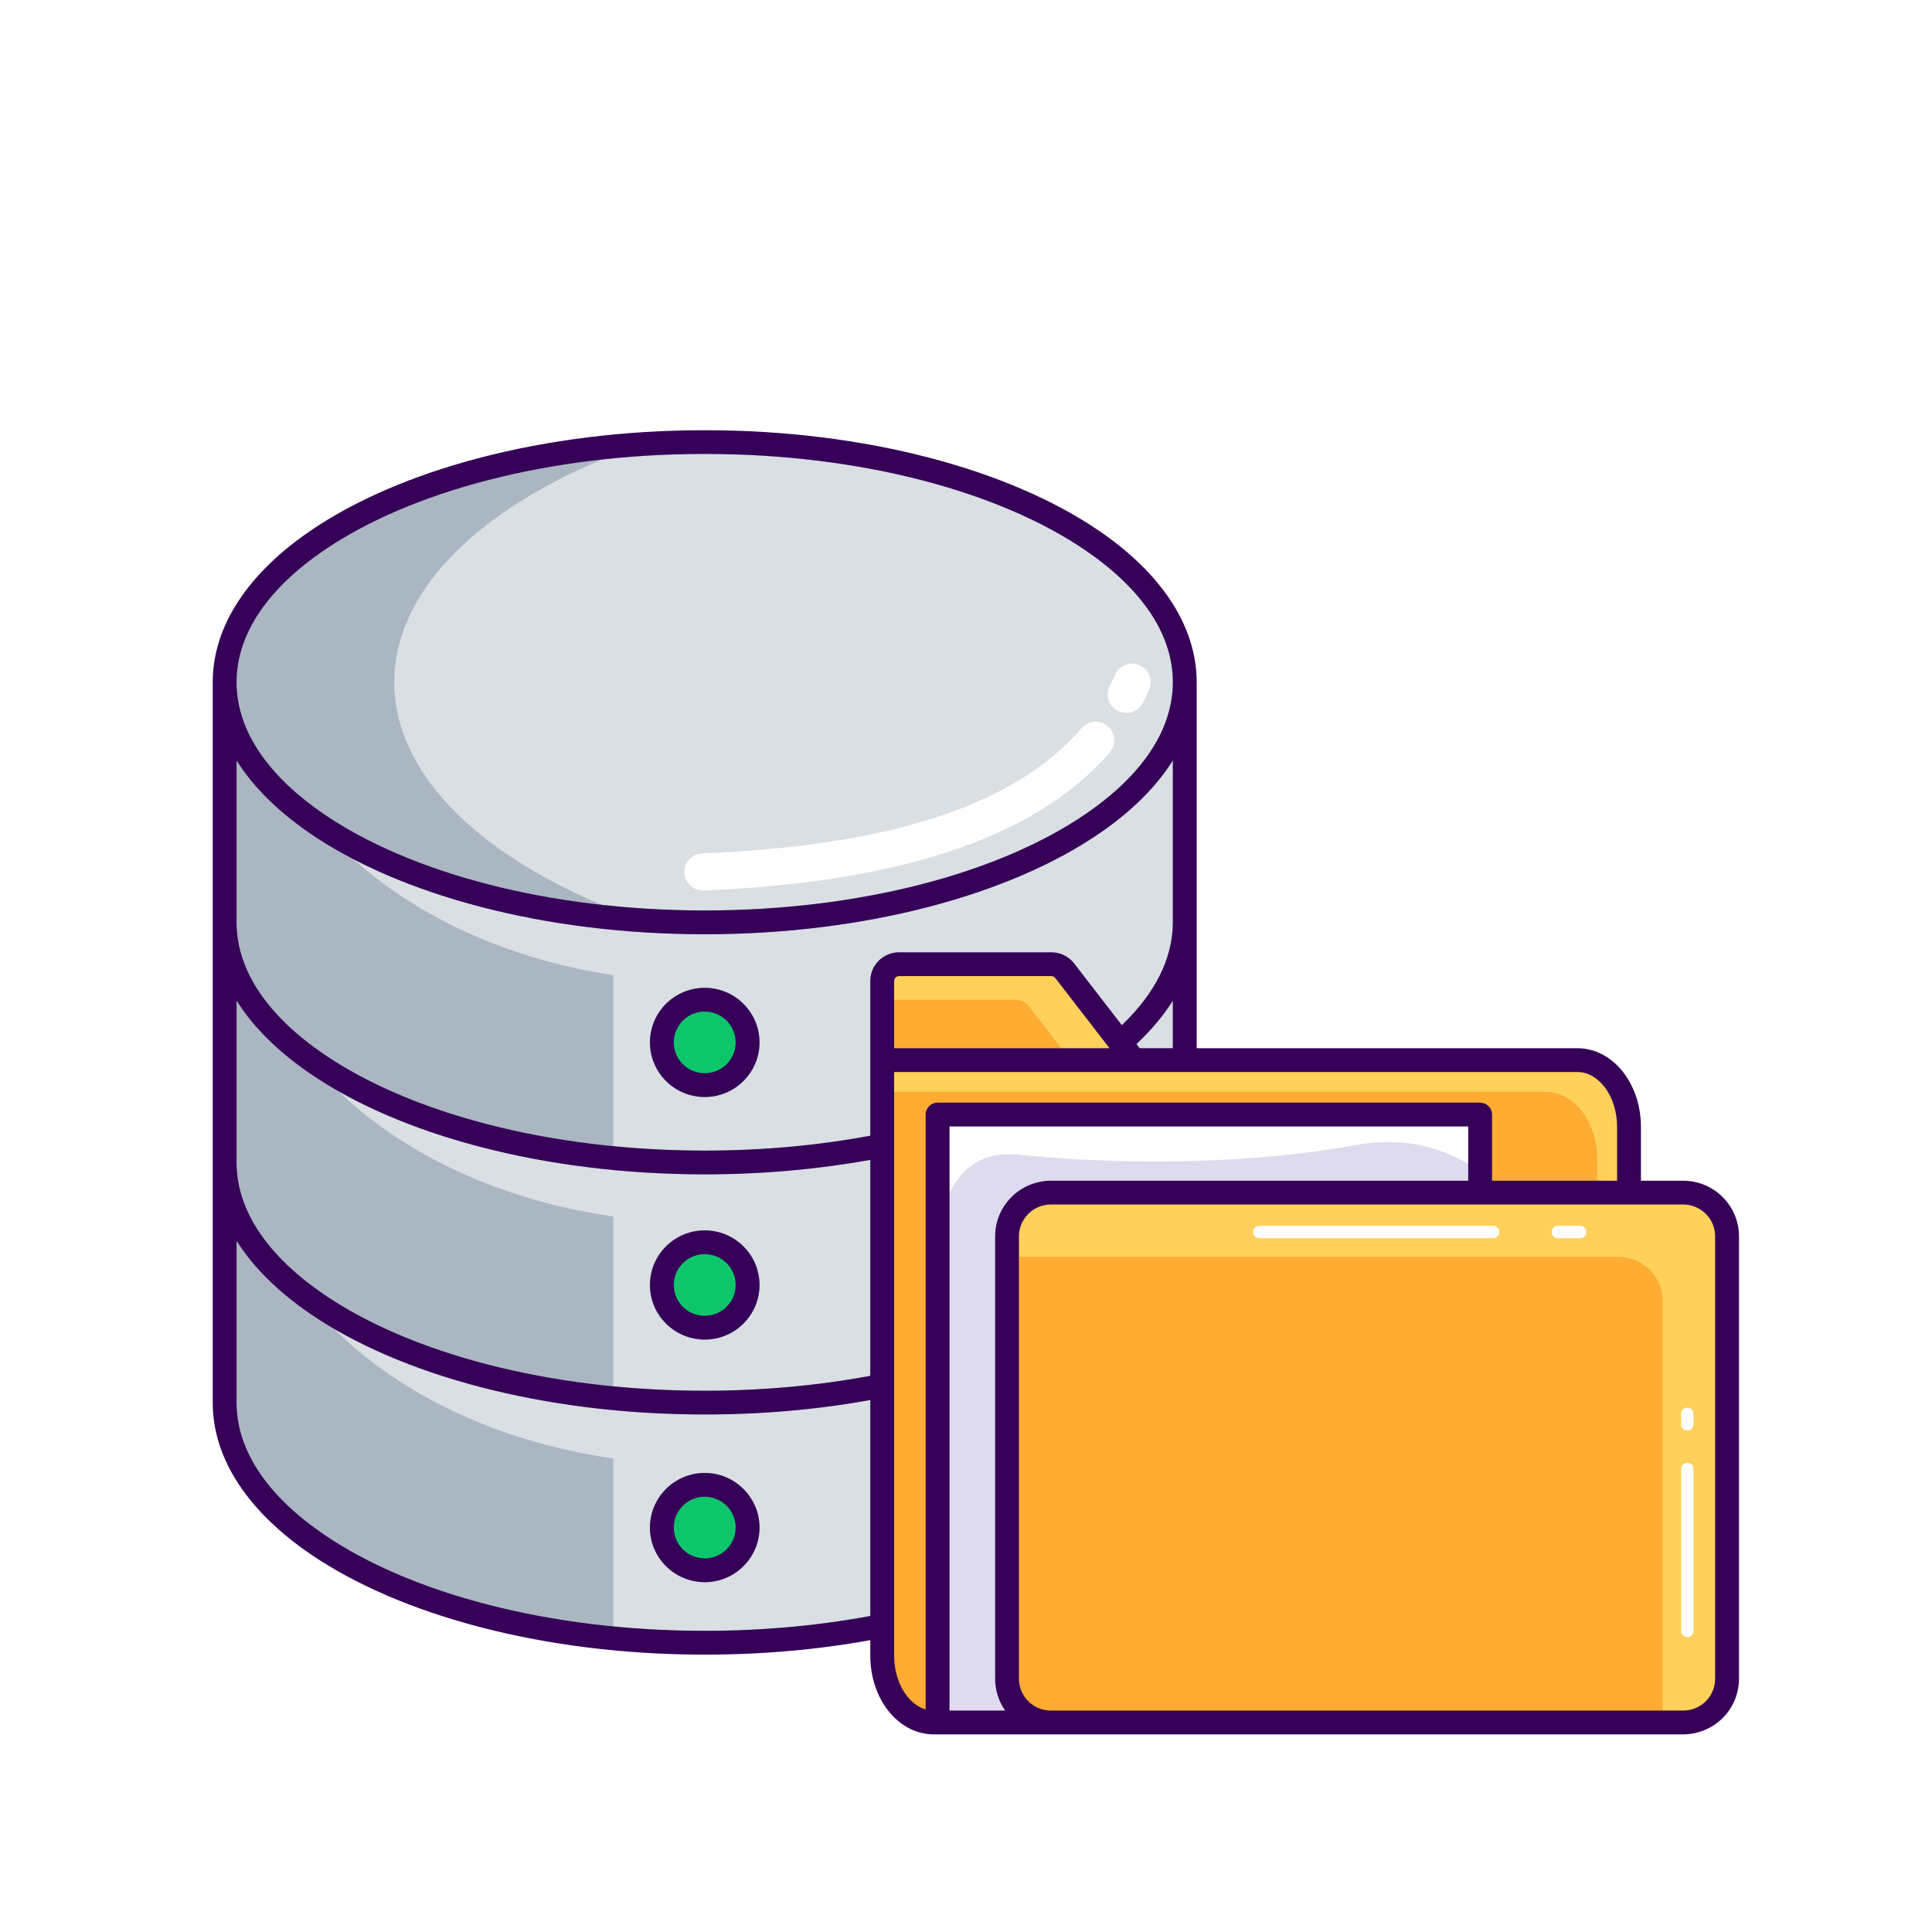 <svg xmlns="http://www.w3.org/2000/svg" xmlns:xlink="http://www.w3.org/1999/xlink" width="200" zoomAndPan="magnify" viewBox="0 0 150 150" height="200" preserveAspectRatio="xMidYMid meet" version="1.2"><defs><clipPath id="9fde15fae9"><path d="M 1.977 -21.328 L 160.539 -21.328 C 165.512 -21.328 170.281 -19.352 173.797 -15.836 C 177.312 -12.32 179.289 -7.551 179.289 -2.578 L 179.289 149.578 C 179.289 154.551 177.312 159.32 173.797 162.836 C 170.281 166.352 165.512 168.328 160.539 168.328 L 1.977 168.328 C -2.996 168.328 -7.766 166.352 -11.281 162.836 C -14.801 159.32 -16.773 154.551 -16.773 149.578 L -16.773 -2.578 C -16.773 -7.551 -14.801 -12.32 -11.281 -15.836 C -7.766 -19.352 -2.996 -21.328 1.977 -21.328 Z M 1.977 -21.328 "/></clipPath><clipPath id="41623db8cf"><path d="M 1.945 -21.328 L 160.254 -21.328 C 165.219 -21.328 169.98 -19.355 173.492 -15.844 C 177.004 -12.332 178.977 -7.57 178.977 -2.605 L 178.977 149.305 C 178.977 154.27 177.004 159.031 173.492 162.539 C 169.98 166.051 165.219 168.023 160.254 168.023 L 1.945 168.023 C -3.02 168.023 -7.781 166.051 -11.293 162.539 C -14.801 159.031 -16.773 154.27 -16.773 149.305 L -16.773 -2.605 C -16.773 -7.57 -14.801 -12.332 -11.293 -15.844 C -7.781 -19.355 -3.02 -21.328 1.945 -21.328 Z M 1.945 -21.328 "/></clipPath><clipPath id="3b6a8a36b1"><path d="M 16.516 33.402 L 135.016 33.402 L 135.016 134.652 L 16.516 134.652 Z M 16.516 33.402 "/></clipPath></defs><g id="ae026e4667"><rect x="0" width="150" y="0" height="150" style="fill:#ffffff;fill-opacity:1;stroke:none;"/><rect x="0" width="150" y="0" height="150" style="fill:#ffffff;fill-opacity:1;stroke:none;"/><g clip-rule="nonzero" clip-path="url(#9fde15fae9)"><rect x="0" width="150" y="0" height="150" style="fill:#ffffff;fill-opacity:1;stroke:none;"/></g><g clip-rule="nonzero" clip-path="url(#41623db8cf)"><path style="fill:none;stroke-width:2;stroke-linecap:butt;stroke-linejoin:miter;stroke:#ceddef;stroke-opacity:1;stroke-miterlimit:4;" d="M 24.998 -0.002 L 236.405 -0.002 C 243.035 -0.002 249.394 2.632 254.084 7.322 C 258.773 12.012 261.407 18.37 261.407 25 L 261.407 227.863 C 261.407 234.493 258.773 240.852 254.084 245.536 C 249.394 250.225 243.035 252.86 236.405 252.86 L 24.998 252.86 C 18.368 252.86 12.009 250.225 7.32 245.536 C 2.635 240.852 0.001 234.493 0.001 227.863 L 0.001 25 C 0.001 18.37 2.635 12.012 7.32 7.322 C 12.009 2.632 18.368 -0.002 24.998 -0.002 Z M 24.998 -0.002 " transform="matrix(0.749,0,0,0.749,-16.774,-21.327)"/></g><path style=" stroke:none;fill-rule:evenodd;fill:#aab6c1;fill-opacity:1;" d="M 17.441 90.25 L 17.441 71.609 C 17.441 81.898 34.145 90.25 54.715 90.25 C 59.582 90.25 64.23 89.785 68.496 88.934 L 68.496 107.578 C 64.23 108.43 59.582 108.895 54.715 108.895 C 34.145 108.895 17.441 100.543 17.441 90.25 Z M 54.715 96.449 C 56.551 96.449 58.043 97.934 58.043 99.762 C 58.043 101.594 56.551 103.078 54.715 103.078 C 52.879 103.078 51.387 101.594 51.387 99.762 C 51.387 97.934 52.879 96.449 54.715 96.449 Z M 54.715 96.449 "/><path style=" stroke:none;fill-rule:nonzero;fill:#0dc66b;fill-opacity:1;" d="M 58.043 99.762 C 58.043 100.203 57.957 100.625 57.789 101.031 C 57.621 101.438 57.379 101.797 57.066 102.109 C 56.758 102.418 56.395 102.66 55.988 102.828 C 55.582 102.996 55.156 103.078 54.715 103.078 C 54.273 103.078 53.848 102.996 53.441 102.828 C 53.035 102.66 52.672 102.418 52.363 102.109 C 52.051 101.797 51.809 101.438 51.641 101.031 C 51.473 100.625 51.387 100.203 51.387 99.762 C 51.387 99.324 51.473 98.902 51.641 98.496 C 51.809 98.09 52.051 97.73 52.363 97.418 C 52.672 97.109 53.035 96.867 53.441 96.699 C 53.848 96.531 54.273 96.449 54.715 96.449 C 55.156 96.449 55.582 96.531 55.988 96.699 C 56.395 96.867 56.754 97.109 57.066 97.418 C 57.379 97.73 57.621 98.09 57.789 98.496 C 57.957 98.902 58.043 99.324 58.043 99.762 Z M 58.043 99.762 "/><path style=" stroke:none;fill-rule:evenodd;fill:#ffac33;fill-opacity:1;" d="M 68.496 128.551 L 68.496 76.156 C 68.496 75.812 68.633 75.484 68.875 75.238 C 69.121 74.996 69.453 74.859 69.797 74.859 L 81.633 74.859 C 82.035 74.859 82.418 75.047 82.664 75.367 L 86.977 80.945 L 86.836 82.305 L 122.477 82.305 C 123.539 82.305 124.555 82.852 125.305 83.82 C 126.055 84.793 126.477 86.109 126.477 87.484 L 126.477 92.59 L 130.68 92.59 C 131.586 92.59 132.453 92.949 133.09 93.586 C 133.734 94.223 134.09 95.09 134.09 95.988 L 134.09 130.332 C 134.09 131.234 133.734 132.098 133.09 132.734 C 132.453 133.375 131.586 133.73 130.68 133.73 L 72.496 133.73 C 71.434 133.73 70.414 133.188 69.668 132.215 C 68.918 131.242 68.496 129.926 68.496 128.551 Z M 114.918 92.59 L 114.918 86.531 L 72.793 86.531 L 72.793 133.727 C 77.125 133.625 78.188 131.242 78.188 127.738 L 78.188 95.988 C 78.188 95.09 78.543 94.223 79.184 93.586 C 79.824 92.949 80.691 92.59 81.598 92.59 Z M 114.918 92.59 "/><path style=" stroke:none;fill-rule:evenodd;fill:#aab6c1;fill-opacity:1;" d="M 91.984 52.965 L 91.984 71.609 C 91.984 75.008 90.16 78.199 86.977 80.945 L 82.664 75.367 C 82.418 75.047 82.035 74.859 81.633 74.859 L 69.797 74.859 C 69.453 74.859 69.121 74.996 68.875 75.238 C 68.633 75.484 68.496 75.812 68.496 76.156 L 68.496 88.934 C 64.23 89.785 59.582 90.25 54.715 90.25 C 34.145 90.25 17.441 81.898 17.441 71.609 L 17.441 52.965 C 17.441 63.254 34.145 71.609 54.715 71.609 C 75.285 71.609 91.984 63.254 91.984 52.965 Z M 54.715 77.613 C 56.551 77.613 58.043 79.102 58.043 80.93 C 58.043 82.762 56.551 84.246 54.715 84.246 C 52.879 84.246 51.387 82.762 51.387 80.93 C 51.387 79.102 52.879 77.613 54.715 77.613 Z M 54.715 77.613 "/><path style=" stroke:none;fill-rule:nonzero;fill:#0dc66b;fill-opacity:1;" d="M 58.043 80.93 C 58.043 81.371 57.957 81.793 57.789 82.199 C 57.621 82.605 57.379 82.965 57.066 83.273 C 56.758 83.586 56.395 83.824 55.988 83.992 C 55.582 84.16 55.156 84.246 54.715 84.246 C 54.273 84.246 53.848 84.16 53.441 83.992 C 53.035 83.824 52.672 83.586 52.363 83.273 C 52.051 82.965 51.809 82.605 51.641 82.199 C 51.473 81.793 51.387 81.371 51.387 80.93 C 51.387 80.488 51.473 80.066 51.641 79.66 C 51.809 79.254 52.051 78.895 52.363 78.586 C 52.672 78.273 53.035 78.035 53.441 77.867 C 53.848 77.699 54.273 77.613 54.715 77.613 C 55.156 77.613 55.582 77.699 55.988 77.867 C 56.395 78.035 56.754 78.273 57.066 78.586 C 57.379 78.895 57.621 79.254 57.789 79.66 C 57.957 80.066 58.043 80.488 58.043 80.93 Z M 58.043 80.93 "/><path style=" stroke:none;fill-rule:evenodd;fill:#aab6c1;fill-opacity:1;" d="M 68.496 126.223 C 64.23 127.07 59.582 127.539 54.715 127.539 C 34.145 127.539 17.441 119.188 17.441 108.895 L 17.441 90.25 C 17.441 100.543 34.145 108.895 54.715 108.895 C 59.582 108.895 64.23 108.43 68.496 107.578 Z M 54.715 115.281 C 56.551 115.281 58.043 116.766 58.043 118.598 C 58.043 120.426 56.551 121.914 54.715 121.914 C 52.879 121.914 51.387 120.426 51.387 118.598 C 51.387 116.766 52.879 115.281 54.715 115.281 Z M 54.715 115.281 "/><path style=" stroke:none;fill-rule:nonzero;fill:#0dc66b;fill-opacity:1;" d="M 58.043 118.598 C 58.043 119.035 57.957 119.461 57.789 119.867 C 57.621 120.273 57.379 120.633 57.066 120.941 C 56.758 121.254 56.395 121.492 55.988 121.66 C 55.582 121.828 55.156 121.914 54.715 121.914 C 54.273 121.914 53.848 121.828 53.441 121.66 C 53.035 121.492 52.672 121.254 52.363 120.941 C 52.051 120.633 51.809 120.273 51.641 119.867 C 51.473 119.461 51.387 119.035 51.387 118.598 C 51.387 118.156 51.473 117.734 51.641 117.328 C 51.809 116.922 52.051 116.562 52.363 116.254 C 52.672 115.941 53.035 115.703 53.441 115.535 C 53.848 115.363 54.273 115.281 54.715 115.281 C 55.156 115.281 55.582 115.363 55.988 115.535 C 56.395 115.703 56.754 115.941 57.066 116.254 C 57.379 116.562 57.621 116.922 57.789 117.328 C 57.957 117.734 58.043 118.156 58.043 118.598 Z M 58.043 118.598 "/><path style=" stroke:none;fill-rule:evenodd;fill:#aab6c1;fill-opacity:1;" d="M 86.977 80.945 L 86.836 82.305 L 91.984 82.305 L 91.984 71.609 C 91.984 75.008 90.16 78.199 86.977 80.945 Z M 86.977 80.945 "/><path style=" stroke:none;fill-rule:evenodd;fill:#aab6c1;fill-opacity:1;" d="M 17.441 52.965 C 17.441 42.676 34.145 34.32 54.715 34.32 C 75.285 34.32 91.984 42.676 91.984 52.965 C 91.984 63.254 75.285 71.609 54.715 71.609 C 34.145 71.609 17.441 63.254 17.441 52.965 Z M 17.441 52.965 "/><path style=" stroke:none;fill-rule:evenodd;fill:#d9dfe3;fill-opacity:1;" d="M 46.711 70.25 C 36.867 66.105 30.609 59.898 30.609 52.965 C 30.609 46.031 36.867 39.824 46.711 35.68 C 49.285 35.395 51.965 35.242 54.715 35.242 C 66.84 35.242 77.602 38.172 84.27 42.719 C 88.496 45.602 91.059 49.117 91.059 52.965 C 91.059 56.812 88.496 60.328 84.27 63.211 C 77.602 67.758 66.84 70.688 54.715 70.688 C 51.965 70.688 49.285 70.535 46.711 70.25 Z M 46.711 70.25 "/><path style=" stroke:none;fill-rule:evenodd;fill:#d9dfe3;fill-opacity:1;" d="M 47.613 75.719 C 37.332 74.121 30.891 69.812 27.438 66.707 C 32.77 69.477 39.766 71.445 47.613 72.195 C 49.914 72.414 52.285 72.531 54.715 72.531 C 67.273 72.531 78.406 69.441 85.312 64.734 C 87.812 63.027 89.762 61.109 91.059 59.039 L 91.059 71.609 C 91.059 74.496 89.609 77.199 87.098 79.59 L 83.398 74.805 C 82.977 74.258 82.324 73.938 81.633 73.938 L 69.797 73.938 C 69.207 73.938 68.641 74.172 68.223 74.586 C 67.805 75.004 67.57 75.57 67.57 76.156 L 67.57 88.172 C 63.566 88.922 59.234 89.328 54.715 89.328 C 52.285 89.328 49.91 89.211 47.613 88.988 Z M 54.715 76.691 C 52.367 76.691 50.461 78.59 50.461 80.93 C 50.461 83.27 52.367 85.168 54.715 85.168 C 57.062 85.168 58.969 83.27 58.969 80.93 C 58.969 78.59 57.062 76.691 54.715 76.691 Z M 54.715 76.691 "/><path style=" stroke:none;fill-rule:evenodd;fill:#d9dfe3;fill-opacity:1;" d="M 91.059 81.383 L 88.48 81.383 L 88.234 81.059 C 89.371 79.992 90.32 78.863 91.059 77.691 Z M 91.059 81.383 "/><path style=" stroke:none;fill-rule:evenodd;fill:#d9dfe3;fill-opacity:1;" d="M 47.613 94.453 C 36.316 92.805 29.562 87.887 26.273 84.719 C 31.734 87.82 39.18 90.031 47.613 90.84 C 49.914 91.059 52.285 91.176 54.715 91.176 C 59.227 91.176 63.555 90.777 67.57 90.051 L 67.57 106.816 C 63.566 107.566 59.234 107.973 54.715 107.973 C 52.285 107.973 49.91 107.855 47.613 107.633 Z M 54.715 95.523 C 52.367 95.523 50.461 97.426 50.461 99.762 C 50.461 102.102 52.367 104.004 54.715 104.004 C 57.062 104.004 58.969 102.102 58.969 99.762 C 58.969 97.426 57.062 95.523 54.715 95.523 Z M 54.715 95.523 "/><path style=" stroke:none;fill-rule:evenodd;fill:#d9dfe3;fill-opacity:1;" d="M 47.613 113.238 C 35.898 111.531 29.074 106.305 25.922 103.16 C 31.414 106.367 39 108.66 47.613 109.484 C 49.914 109.703 52.285 109.816 54.715 109.816 C 59.227 109.816 63.555 109.422 67.57 108.691 L 67.57 125.461 C 63.566 126.207 59.234 126.617 54.715 126.617 C 52.285 126.617 49.91 126.5 47.613 126.273 Z M 54.715 114.359 C 52.367 114.359 50.461 116.258 50.461 118.598 C 50.461 120.938 52.367 122.836 54.715 122.836 C 57.062 122.836 58.969 120.938 58.969 118.598 C 58.969 116.258 57.062 114.359 54.715 114.359 Z M 54.715 114.359 "/><path style=" stroke:none;fill-rule:evenodd;fill:#ffd15b;fill-opacity:1;" d="M 129.082 132.809 L 129.082 100.98 C 129.082 100.078 128.723 99.215 128.082 98.578 C 127.445 97.938 126.578 97.582 125.672 97.582 L 79.113 97.582 L 79.113 95.988 C 79.113 95.332 79.371 94.703 79.84 94.238 C 80.305 93.773 80.938 93.512 81.598 93.512 L 130.68 93.512 C 131.34 93.512 131.973 93.773 132.438 94.238 C 132.902 94.703 133.164 95.332 133.164 95.988 L 133.164 130.332 C 133.164 130.988 132.902 131.617 132.438 132.082 C 131.973 132.547 131.34 132.809 130.68 132.809 Z M 129.082 132.809 "/><path style=" stroke:none;fill-rule:evenodd;fill:#ffd15b;fill-opacity:1;" d="M 124.004 91.668 L 124.004 89.949 C 124.004 88.574 123.582 87.258 122.832 86.285 C 122.082 85.316 121.066 84.77 120.004 84.77 L 69.422 84.77 L 69.422 83.227 L 122.477 83.227 C 123.27 83.227 124.012 83.66 124.57 84.383 C 125.207 85.203 125.551 86.32 125.551 87.484 L 125.551 91.668 Z M 124.004 91.668 "/><path style=" stroke:none;fill-rule:evenodd;fill:#ffd15b;fill-opacity:1;" d="M 82.398 81.383 L 79.891 78.133 C 79.641 77.812 79.262 77.625 78.855 77.625 L 69.422 77.625 L 69.422 76.156 C 69.422 76.059 69.461 75.961 69.531 75.891 C 69.602 75.82 69.699 75.781 69.797 75.781 L 81.633 75.781 C 81.75 75.781 81.859 75.836 81.93 75.93 L 86.145 81.383 Z M 82.398 81.383 "/><path style=" stroke:none;fill-rule:evenodd;fill:#dedbee;fill-opacity:1;" d="M 81.598 133.73 L 72.793 133.73 L 72.793 86.531 L 114.918 86.531 L 114.918 92.59 L 81.598 92.59 C 80.691 92.59 79.824 92.949 79.184 93.586 C 78.543 94.223 78.188 95.09 78.188 95.988 L 78.188 130.332 C 78.188 131.234 78.543 132.098 79.184 132.734 C 79.824 133.375 80.691 133.73 81.598 133.73 Z M 81.598 133.73 "/><path style=" stroke:none;fill-rule:evenodd;fill:#ffffff;fill-opacity:1;" d="M 113.992 87.453 L 113.992 90.348 C 112.141 89.305 109.395 88.16 105.195 88.914 C 94.836 90.773 84.047 90.172 79.113 89.652 C 76.176 89.344 74.578 90.797 73.719 92.652 L 73.719 87.453 Z M 113.992 87.453 "/><path style=" stroke:none;fill-rule:evenodd;fill:#ffffff;fill-opacity:1;" d="M 83.969 56.539 C 84.484 55.934 85.398 55.859 86.008 56.379 C 86.613 56.895 86.684 57.805 86.164 58.41 C 80.219 65.344 69.02 68.555 54.641 69.137 C 53.844 69.168 53.168 68.551 53.137 67.754 C 53.105 66.961 53.723 66.289 54.523 66.258 C 67.91 65.715 78.43 62.992 83.969 56.539 Z M 86.57 52.391 C 86.887 51.66 87.738 51.324 88.473 51.641 C 89.203 51.957 89.539 52.809 89.223 53.539 C 89.07 53.883 88.91 54.223 88.742 54.559 C 88.383 55.27 87.512 55.555 86.797 55.195 C 86.086 54.836 85.801 53.969 86.16 53.258 C 86.301 52.977 86.438 52.684 86.57 52.391 Z M 86.57 52.391 "/><path style=" stroke:none;fill-rule:evenodd;fill:#ffffff;fill-opacity:1;" d="M 120.949 96.133 C 120.684 96.133 120.469 95.918 120.469 95.652 C 120.469 95.391 120.684 95.172 120.949 95.172 L 122.688 95.172 C 122.953 95.172 123.172 95.391 123.172 95.652 C 123.172 95.918 122.953 96.133 122.688 96.133 Z M 97.773 96.133 C 97.508 96.133 97.293 95.918 97.293 95.652 C 97.293 95.391 97.508 95.172 97.773 95.172 L 115.93 95.172 C 116.195 95.172 116.41 95.391 116.41 95.652 C 116.41 95.918 116.195 96.133 115.93 96.133 Z M 97.773 96.133 "/><path style=" stroke:none;fill-rule:evenodd;fill:#ffffff;fill-opacity:1;" d="M 130.52 114.055 C 130.52 113.789 130.738 113.574 131.004 113.574 C 131.27 113.574 131.484 113.789 131.484 114.055 L 131.484 126.621 C 131.484 126.887 131.27 127.102 131.004 127.102 C 130.738 127.102 130.52 126.887 130.52 126.621 Z M 130.52 109.773 C 130.52 109.508 130.738 109.293 131.004 109.293 C 131.27 109.293 131.484 109.508 131.484 109.773 L 131.484 110.586 C 131.484 110.852 131.27 111.066 131.004 111.066 C 130.738 111.066 130.52 110.852 130.52 110.586 Z M 130.52 109.773 "/><g clip-rule="nonzero" clip-path="url(#3b6a8a36b1)"><path style=" stroke:none;fill-rule:evenodd;fill:#360059;fill-opacity:1;" d="M 16.516 52.969 C 16.516 48.582 19.297 44.484 24.117 41.199 C 31.02 36.488 42.152 33.402 54.715 33.402 C 67.273 33.402 78.41 36.488 85.312 41.199 C 90.133 44.484 92.91 48.582 92.91 52.969 L 92.91 81.383 L 122.477 81.383 C 123.809 81.383 125.098 82.043 126.039 83.262 C 126.906 84.383 127.402 85.902 127.402 87.484 L 127.402 91.672 L 130.68 91.672 C 131.828 91.672 132.934 92.125 133.746 92.938 C 134.559 93.746 135.016 94.844 135.016 95.992 L 135.016 130.332 C 135.016 131.48 134.559 132.582 133.746 133.391 C 132.934 134.199 131.828 134.656 130.68 134.656 L 72.496 134.656 C 71.164 134.656 69.875 134 68.934 132.781 C 68.066 131.66 67.57 130.141 67.57 128.555 L 67.57 127.34 C 63.559 128.07 59.227 128.465 54.715 128.465 C 42.152 128.465 31.02 125.379 24.117 120.668 C 19.297 117.379 16.516 113.285 16.516 108.898 Z M 91.059 52.969 C 91.059 49.117 88.496 45.605 84.266 42.723 C 77.602 38.172 66.84 35.242 54.715 35.242 C 42.59 35.242 31.828 38.172 25.16 42.723 C 20.934 45.605 18.367 49.117 18.367 52.969 C 18.367 56.812 20.934 60.328 25.16 63.215 C 31.828 67.762 42.59 70.688 54.715 70.688 C 66.84 70.688 77.602 67.762 84.266 63.215 C 88.496 60.328 91.059 56.812 91.059 52.969 Z M 91.059 71.609 L 91.059 59.043 C 89.762 61.109 87.812 63.031 85.312 64.734 C 78.41 69.445 67.273 72.535 54.715 72.535 C 42.152 72.535 31.02 69.445 24.117 64.734 C 21.617 63.031 19.668 61.109 18.367 59.043 L 18.367 71.609 C 18.367 75.457 20.934 78.973 25.16 81.855 C 31.828 86.402 42.59 89.332 54.715 89.332 C 59.234 89.332 63.566 88.926 67.57 88.176 L 67.57 76.16 C 67.57 75.574 67.805 75.004 68.223 74.59 C 68.641 74.176 69.207 73.938 69.797 73.938 L 81.633 73.938 C 82.324 73.938 82.977 74.258 83.398 74.805 L 87.098 79.594 C 89.605 77.199 91.059 74.496 91.059 71.609 Z M 91.059 81.383 L 91.059 77.695 C 90.32 78.867 89.371 79.992 88.23 81.062 L 88.48 81.383 Z M 125.551 91.672 L 125.551 87.484 C 125.551 86.324 125.207 85.207 124.57 84.387 C 124.012 83.664 123.27 83.23 122.477 83.23 C 122.477 83.23 106.543 83.23 91.984 83.23 C 81.832 83.23 72.352 83.23 69.422 83.23 L 69.422 88.922 C 69.422 88.934 69.422 88.941 69.422 88.953 L 69.422 107.562 C 69.422 107.574 69.422 107.586 69.422 107.598 L 69.422 126.207 C 69.422 126.219 69.422 126.23 69.422 126.242 L 69.422 128.555 C 69.422 129.719 69.766 130.832 70.402 131.656 C 70.809 132.184 71.316 132.559 71.867 132.719 L 71.867 86.535 C 71.867 86.023 72.281 85.609 72.793 85.609 L 114.918 85.609 C 115.43 85.609 115.844 86.023 115.844 86.535 L 115.844 91.672 Z M 81.598 132.809 L 130.68 132.809 C 131.34 132.809 131.973 132.551 132.438 132.086 C 132.902 131.621 133.164 130.992 133.164 130.332 L 133.164 95.992 C 133.164 95.336 132.902 94.707 132.438 94.242 C 131.973 93.777 131.34 93.516 130.68 93.516 L 81.598 93.516 C 80.938 93.516 80.305 93.777 79.84 94.242 C 79.375 94.707 79.109 95.336 79.109 95.992 L 79.109 130.332 C 79.109 130.992 79.375 131.621 79.84 132.086 C 80.305 132.551 80.938 132.809 81.598 132.809 Z M 73.719 132.809 L 78.043 132.809 C 77.535 132.09 77.262 131.227 77.262 130.332 L 77.262 95.992 C 77.262 94.844 77.715 93.746 78.531 92.938 C 79.344 92.125 80.449 91.672 81.598 91.672 L 113.992 91.672 L 113.992 87.457 L 73.719 87.457 Z M 18.367 96.332 L 18.367 108.898 C 18.367 112.746 20.934 116.262 25.16 119.145 C 31.828 123.691 42.59 126.617 54.715 126.617 C 59.234 126.617 63.566 126.211 67.57 125.465 L 67.57 108.695 C 63.559 109.426 59.227 109.82 54.715 109.82 C 42.152 109.82 31.02 106.734 24.117 102.023 C 21.617 100.32 19.668 98.398 18.367 96.332 Z M 18.367 77.688 L 18.367 90.254 C 18.367 94.102 20.934 97.617 25.16 100.504 C 31.828 105.051 42.59 107.977 54.715 107.977 C 59.234 107.977 63.566 107.566 67.57 106.82 L 67.57 90.051 C 63.559 90.777 59.227 91.176 54.715 91.176 C 42.152 91.176 31.02 88.09 24.117 83.379 C 21.617 81.676 19.668 79.754 18.367 77.688 Z M 69.422 81.383 L 86.145 81.383 L 81.93 75.93 C 81.859 75.84 81.75 75.785 81.633 75.785 L 69.797 75.785 C 69.699 75.785 69.602 75.824 69.531 75.895 C 69.461 75.965 69.422 76.062 69.422 76.16 Z M 54.715 95.527 C 57.062 95.527 58.969 97.426 58.969 99.766 C 58.969 102.105 57.062 104.004 54.715 104.004 C 52.367 104.004 50.461 102.105 50.461 99.766 C 50.461 97.426 52.367 95.527 54.715 95.527 Z M 54.715 97.371 C 53.387 97.371 52.312 98.445 52.312 99.766 C 52.312 101.086 53.387 102.16 54.715 102.16 C 56.039 102.16 57.117 101.086 57.117 99.766 C 57.117 98.445 56.039 97.371 54.715 97.371 Z M 54.715 114.359 C 57.062 114.359 58.969 116.262 58.969 118.602 C 58.969 120.938 57.062 122.84 54.715 122.84 C 52.367 122.84 50.461 120.938 50.461 118.602 C 50.461 116.262 52.367 114.359 54.715 114.359 Z M 54.715 116.207 C 53.387 116.207 52.312 117.277 52.312 118.602 C 52.312 119.922 53.387 120.992 54.715 120.992 C 56.039 120.992 57.117 119.922 57.117 118.602 C 57.117 117.277 56.039 116.207 54.715 116.207 Z M 54.715 76.695 C 57.062 76.695 58.969 78.594 58.969 80.934 C 58.969 83.273 57.062 85.172 54.715 85.172 C 52.367 85.172 50.461 83.273 50.461 80.934 C 50.461 78.594 52.367 76.695 54.715 76.695 Z M 54.715 78.539 C 53.387 78.539 52.312 79.613 52.312 80.934 C 52.312 82.254 53.387 83.324 54.715 83.324 C 56.039 83.324 57.117 82.254 57.117 80.934 C 57.117 79.613 56.039 78.539 54.715 78.539 Z M 54.715 78.539 "/></g></g></svg>